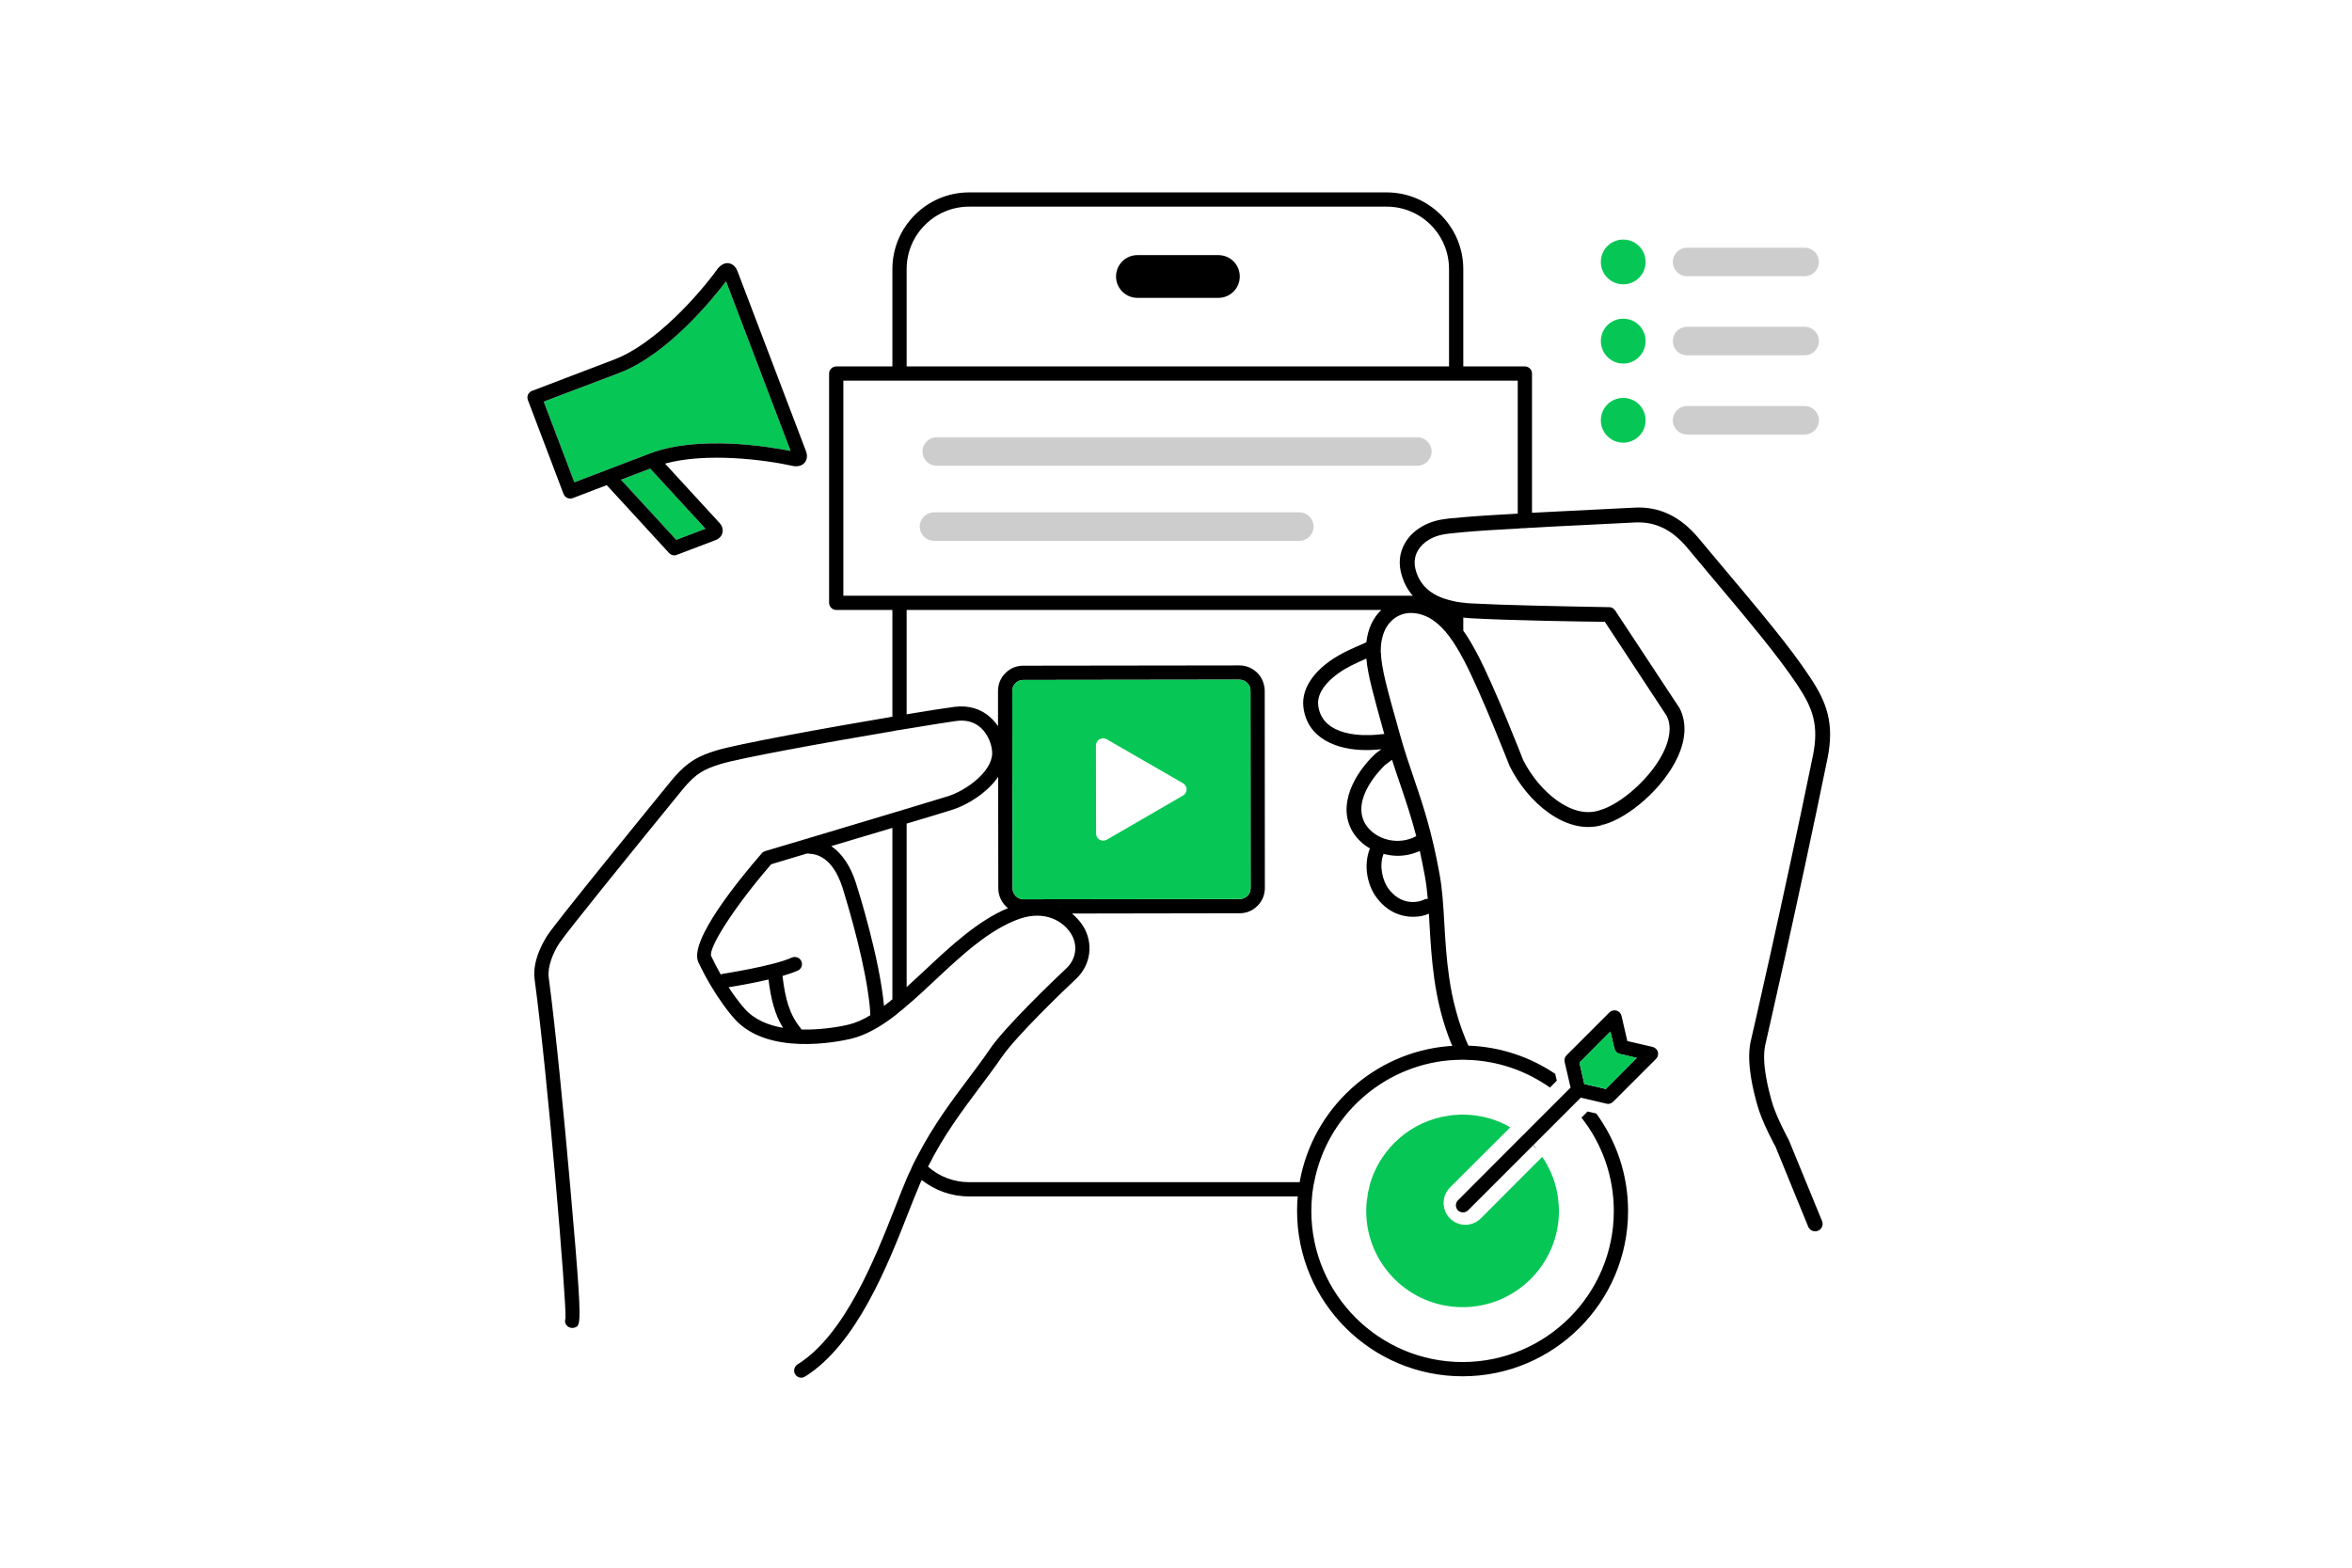 <svg width="330" height="220" viewBox="0 0 330 220" fill="none" xmlns="http://www.w3.org/2000/svg">
<path d="M173.948 38.8C173.948 40.46 172.608 41.8 170.948 41.8H159.588C157.928 41.8 156.588 40.46 156.588 38.8C156.588 37.14 157.928 35.8 159.588 35.8H170.948C172.608 35.8 173.948 37.14 173.948 38.8Z" fill="black"/>
<path d="M255.208 36.76C255.208 37.86 254.308 38.76 253.208 38.76H236.708C235.588 38.76 234.708 37.86 234.708 36.76C234.708 35.66 235.588 34.76 236.708 34.76H253.208C254.308 34.76 255.208 35.66 255.208 36.76Z" fill="#CDCDCD"/>
<path d="M255.208 47.86C255.208 48.98 254.308 49.86 253.208 49.86H236.708C235.588 49.86 234.708 48.98 234.708 47.86C234.708 46.76 235.588 45.86 236.708 45.86H253.208C254.308 45.86 255.208 46.76 255.208 47.86Z" fill="#CDCDCD"/>
<path d="M255.208 58.98C255.208 60.08 254.308 60.98 253.208 60.98H236.708C235.588 60.98 234.708 60.08 234.708 58.98C234.708 57.88 235.588 56.98 236.708 56.98H253.208C254.308 56.98 255.208 57.88 255.208 58.98Z" fill="#CDCDCD"/>
<path d="M230.888 36.76C230.888 38.5 229.488 39.9 227.748 39.9C226.008 39.9 224.608 38.5 224.608 36.76C224.608 35.02 226.008 33.62 227.748 33.62C229.488 33.62 230.888 35.02 230.888 36.76Z" fill="#06C755"/>
<path d="M230.888 47.86C230.888 49.6 229.488 51.02 227.748 51.02C226.008 51.02 224.608 49.6 224.608 47.86C224.608 46.14 226.008 44.72 227.748 44.72C229.488 44.72 230.888 46.14 230.888 47.86Z" fill="#06C755"/>
<path d="M230.888 58.98C230.888 60.72 229.488 62.12 227.748 62.12C226.008 62.12 224.608 60.72 224.608 58.98C224.608 57.24 226.008 55.84 227.748 55.84C229.488 55.84 230.888 57.24 230.888 58.98Z" fill="#06C755"/>
<path d="M205.308 84.58V84.6H205.508C205.428 84.6 205.368 84.58 205.308 84.58Z" fill="black"/>
<path d="M256.408 106.44C257.408 101.5 256.288 98.54 253.988 95.08C251.128 90.74 247.028 85.88 240.848 78.54L238.308 75.5C235.728 72.44 232.788 71.04 229.268 71.24C228.108 71.3 226.268 71.38 224.088 71.5C221.368 71.64 218.128 71.8 214.948 71.96V52.42C214.948 51.88 214.508 51.42 213.948 51.42H205.308V37.76C205.308 31.82 200.488 27 194.568 27H135.968C130.048 27 125.208 31.82 125.208 37.76V51.42H117.328C116.788 51.42 116.328 51.88 116.328 52.42V84.6C116.328 85.14 116.788 85.6 117.328 85.6H125.208V100.58C116.048 102.12 103.188 104.46 100.428 105.34C98.148 106.06 96.488 106.76 94.168 109.58C90.488 114.1 78.308 129.04 76.848 131.2C76.488 131.76 74.628 134.66 75.008 137.42C76.888 151.38 79.448 182.24 79.348 185.02C79.208 185.38 79.288 185.78 79.568 186.06C79.868 186.36 80.348 186.44 80.748 186.26C80.968 186.16 81.128 186.08 81.228 185.56C81.468 184.28 81.228 180.28 79.988 166.3C79.168 156.94 77.948 144.36 76.988 137.16C76.788 135.68 77.608 133.66 78.508 132.32C79.628 130.66 88.148 120.14 95.728 110.84C97.728 108.38 98.988 107.9 101.028 107.24C103.708 106.4 116.148 104.14 125.208 102.62C125.548 102.54 125.888 102.48 126.228 102.44C126.548 102.38 126.888 102.32 127.208 102.28C130.328 101.76 132.868 101.36 134.148 101.18C135.548 100.98 136.728 101.32 137.648 102.16C138.728 103.16 139.248 104.76 139.208 105.8C139.088 108.4 135.488 110.94 133.068 111.72C132.308 111.96 130.068 112.64 127.208 113.5C126.888 113.6 126.568 113.68 126.228 113.8C125.908 113.88 125.548 114 125.208 114.1C121.188 115.3 116.448 116.72 112.868 117.8C112.768 117.82 112.688 117.84 112.608 117.88C109.568 118.78 107.428 119.42 107.348 119.44C107.168 119.5 107.008 119.6 106.888 119.74C103.748 123.36 96.588 132.08 97.988 135.04C100.328 139.98 102.888 142.78 102.968 142.88C107.628 148.24 117.528 146.22 119.468 145.76C121.408 145.28 123.328 144.2 125.208 142.8C125.548 142.54 125.888 142.28 126.228 141.98C126.548 141.74 126.888 141.46 127.208 141.16C128.508 140.08 129.808 138.86 131.128 137.62C134.928 134.06 138.868 130.38 143.108 128.92C146.668 127.72 149.188 129.3 150.268 131.02C151.268 132.64 151.008 134.6 149.588 135.92C147.868 137.52 140.988 144.14 138.928 147.16C137.968 148.58 136.928 149.96 135.848 151.4C133.548 154.46 130.988 157.88 128.768 162.14C128.588 162.46 128.428 162.78 128.268 163.1C128.108 163.44 127.928 163.78 127.788 164.14C127.608 164.5 127.428 164.88 127.268 165.26C126.788 166.4 126.228 167.78 125.628 169.34C122.808 176.5 118.568 187.32 111.888 191.48C111.648 191.64 111.508 191.86 111.448 192.12C111.388 192.36 111.428 192.64 111.568 192.86C111.768 193.18 112.088 193.34 112.428 193.34C112.608 193.34 112.788 193.28 112.948 193.18C120.188 188.68 124.588 177.48 127.488 170.06C128.088 168.54 128.628 167.18 129.108 166.06C129.168 165.9 129.248 165.76 129.328 165.6C131.168 167.04 133.468 167.9 135.968 167.9H182.088C182.008 168.58 181.988 169.26 181.988 169.94C181.988 182.74 192.408 193.14 205.208 193.14C218.008 193.14 228.428 182.74 228.428 169.94C228.428 164.82 226.768 160.1 223.968 156.26L222.748 155.98L221.888 156.84C224.728 160.44 226.428 165 226.428 169.94C226.428 181.64 216.908 191.14 205.208 191.14C193.508 191.14 183.988 181.64 183.988 169.94C183.988 169.24 184.028 168.56 184.088 167.9C184.108 167.56 184.148 167.24 184.208 166.92C184.248 166.58 184.308 166.24 184.388 165.9C186.148 156.74 193.828 149.66 203.308 148.8C203.628 148.78 203.968 148.76 204.308 148.74H204.628C204.808 148.72 205.008 148.72 205.208 148.72H205.308C205.488 148.72 205.648 148.72 205.808 148.74C206.228 148.74 206.628 148.76 207.028 148.8C210.888 149.12 214.468 150.5 217.468 152.62L218.428 151.66L218.208 150.7C214.708 148.34 210.528 146.9 206.028 146.74C205.768 146.18 205.528 145.6 205.308 145C205.268 144.9 205.228 144.8 205.188 144.7C204.848 143.78 204.548 142.84 204.308 141.92C203.848 140.28 203.528 138.64 203.308 137.04C202.928 134.44 202.788 131.94 202.648 129.6C202.508 127.1 202.368 124.74 201.968 122.62C200.888 116.62 199.608 112.84 198.368 109.2C197.708 107.26 197.028 105.28 196.388 102.96L196.168 102.16C194.648 96.78 193.808 93.74 193.748 91.58H193.728V91.36C193.728 90.6 193.808 89.9 194.008 89.26C194.248 88.36 194.708 87.6 195.328 87.04C196.148 86.28 197.248 85.92 198.388 86.04C200.428 86.24 201.988 87.52 203.308 89.26C203.648 89.72 203.988 90.22 204.308 90.74C204.668 91.3 204.988 91.9 205.308 92.5C205.348 92.56 205.368 92.62 205.408 92.68C207.888 97.42 211.728 107.32 211.808 107.5C214.348 112.62 219.668 117.16 224.648 115.82V115.72C224.668 115.74 224.708 115.74 224.728 115.74C224.808 115.74 224.888 115.74 224.988 115.72C225.008 115.72 225.048 115.7 225.068 115.7C228.428 114.76 233.388 110.7 235.468 106.08C236.548 103.62 236.648 101.36 235.668 99.4L226.608 85.66C226.528 85.56 226.448 85.46 226.328 85.38C226.268 85.34 226.208 85.32 226.148 85.28L225.968 85.22C225.888 85.2 225.828 85.2 225.748 85.2H225.588C225.548 85.2 225.488 85.2 225.448 85.22V85.2C224.228 85.18 219.608 85.1 214.868 84.98C211.808 84.9 208.708 84.8 206.468 84.68C206.128 84.66 205.808 84.64 205.508 84.6H205.308V84.58C204.948 84.54 204.628 84.5 204.308 84.44C203.948 84.36 203.628 84.3 203.308 84.2C202.688 84.04 202.148 83.84 201.648 83.6C200.188 82.88 199.208 81.78 198.728 80.32C198.328 79.14 198.428 78.08 198.988 77.18C199.668 76.06 201.028 75.24 202.608 74.98C202.648 74.98 202.708 74.96 202.748 74.96C202.908 74.94 203.108 74.92 203.308 74.88C203.608 74.86 203.948 74.82 204.308 74.78C204.608 74.74 204.948 74.72 205.308 74.68C207.328 74.5 210.048 74.32 212.948 74.18C213.268 74.14 213.608 74.12 213.948 74.12C214.268 74.08 214.608 74.08 214.948 74.06C217.288 73.92 219.668 73.8 221.848 73.7C222.668 73.66 223.448 73.62 224.188 73.58C226.368 73.48 228.208 73.38 229.388 73.32C232.208 73.18 234.548 74.28 236.708 76.84L239.248 79.88C245.388 87.18 249.448 92 252.248 96.22C254.328 99.38 255.228 101.74 254.368 106.02C250.168 126.52 245.648 146.1 245.588 146.34C245.028 149.36 246.028 153.14 246.528 154.96C247.168 157.38 249.068 160.86 249.108 160.9L253.708 172.16C253.888 172.56 254.268 172.8 254.688 172.8C254.808 172.8 254.948 172.78 255.068 172.72C255.608 172.5 255.868 171.9 255.648 171.36L250.988 160C250.968 159.96 249.128 156.6 248.548 154.42C248.128 152.88 247.168 149.28 247.648 146.78C247.688 146.58 252.208 126.96 256.408 106.44ZM101.648 137.64C101.528 137.66 101.468 137.66 101.468 137.66L101.648 137.62V137.64ZM104.468 141.54C104.448 141.52 103.468 140.46 102.228 138.54C103.288 138.38 105.608 137.98 107.828 137.46C108.168 140.2 108.688 142.34 109.868 144.24C107.808 143.88 105.828 143.1 104.468 141.54ZM119.008 143.8C118.448 143.94 115.608 144.56 112.448 144.48C112.428 144.42 112.388 144.36 112.348 144.3C110.748 142.36 110.168 140.12 109.788 136.96C110.608 136.72 111.368 136.46 111.948 136.2C112.448 135.98 112.668 135.38 112.428 134.88C112.208 134.38 111.608 134.16 111.108 134.38C108.468 135.58 101.388 136.66 101.328 136.68C101.268 136.7 101.188 136.7 101.128 136.76C100.688 135.98 100.228 135.12 99.788 134.18C99.328 133.02 103.228 127.02 108.208 121.28C108.888 121.08 110.768 120.5 113.208 119.78C113.288 119.76 113.368 119.72 113.448 119.7L113.488 119.8C116.308 119.88 117.608 122.74 118.188 124.5C118.488 125.48 120.848 133 121.768 139.16V139.18C121.948 140.32 122.068 141.38 122.108 142.36C122.108 142.4 122.108 142.44 122.128 142.46C121.088 143.1 120.028 143.56 119.008 143.8ZM125.208 140.24C124.808 140.56 124.428 140.88 124.028 141.16C123.428 134.5 120.448 125.02 120.088 123.9C119.328 121.52 118.128 119.76 116.628 118.74C119.388 117.92 122.448 117 125.208 116.18V140.24ZM205.308 147.68C205.308 147.7 205.328 147.72 205.328 147.72H205.308V147.68ZM205.308 86.66C205.648 86.72 205.988 86.74 206.348 86.76C211.908 87.08 222.608 87.24 225.168 87.26L233.848 100.46C234.648 102.04 234.128 103.92 233.548 105.22C231.788 109.14 227.288 112.94 224.448 113.7C224.428 113.7 224.408 113.72 224.388 113.72C220.568 115 215.948 111.1 213.708 106.66C213.548 106.26 209.788 96.56 207.248 91.72C206.648 90.6 206.028 89.5 205.308 88.5V86.66ZM203.308 85.6V85.62L203.268 85.6H203.308ZM127.208 37.76C127.208 32.92 131.148 29 135.968 29H194.568C199.388 29 203.308 32.92 203.308 37.76V51.42H127.208V37.76ZM129.768 136.16C128.908 136.96 128.048 137.76 127.208 138.52V115.58C130.368 114.64 132.868 113.88 133.668 113.62C135.708 112.98 138.508 111.26 140.048 109.02L140.068 124.66C140.068 125.8 140.608 126.8 141.428 127.44C137.208 129.2 133.408 132.74 129.768 136.16ZM148.648 127.2H148.608L148.588 127.16C148.602 127.16 148.615 127.167 148.628 127.18H148.648V127.2ZM143.588 126.2C142.748 126.2 142.068 125.5 142.068 124.66L142.028 96.96C142.028 96.54 142.188 96.16 142.488 95.86C142.768 95.58 143.148 95.42 143.568 95.42L173.908 95.38C174.308 95.38 174.708 95.54 174.988 95.84C175.288 96.12 175.448 96.5 175.448 96.92L175.468 124.64C175.468 125.04 175.308 125.42 175.028 125.72C174.728 126 174.348 126.16 173.928 126.16L143.588 126.2ZM199.928 123C200.108 123.98 200.228 125.04 200.328 126.14C200.168 126.14 199.988 126.16 199.828 126.24C198.808 126.74 196.448 127.04 194.728 124.6C194.108 123.7 193.408 121.68 194.128 119.82C194.188 119.84 194.268 119.86 194.328 119.88C194.928 120.02 195.508 120.1 196.108 120.1C197.168 120.1 198.228 119.86 199.208 119.42C199.448 120.52 199.688 121.7 199.928 123ZM195.308 106.62C195.668 107.76 196.028 108.82 196.388 109.86C197.188 112.22 197.968 114.5 198.708 117.34C197.528 117.98 196.148 118.16 194.808 117.86C193.408 117.54 192.208 116.7 191.568 115.64C189.468 112.06 193.908 107.76 194.328 107.36L195.308 106.62ZM194.148 102.74L194.228 103L192.968 103.12C191.728 103.22 185.468 103.56 184.948 98.94C184.708 96.74 187.148 94.64 189.548 93.42C190.188 93.1 190.968 92.74 191.708 92.42C191.908 94.72 192.728 97.62 194.148 102.74ZM191.708 90.14C190.708 90.58 189.528 91.08 188.588 91.56C184.688 93.56 182.568 96.4 182.868 99.18C183.388 103.72 187.668 105.26 191.708 105.26C192.208 105.26 192.688 105.24 193.168 105.2L193.808 105.14L192.988 105.76C190.128 108.44 187.548 112.92 189.768 116.7C190.348 117.66 191.188 118.48 192.208 119.06C191.228 121.52 191.928 124.26 193.028 125.8C194.528 127.94 196.548 128.66 198.268 128.66C199.108 128.66 199.868 128.5 200.488 128.22C200.508 128.7 200.548 129.22 200.568 129.72C200.848 134.48 201.168 139.88 203.228 145.44C203.248 145.5 203.288 145.58 203.308 145.64C203.448 146.04 203.608 146.42 203.768 146.78C203.608 146.78 203.468 146.78 203.308 146.8C192.728 147.66 184.148 155.62 182.348 165.9H135.968C133.768 165.9 131.748 165.08 130.208 163.72C132.408 159.32 134.968 155.92 137.448 152.6C138.548 151.14 139.608 149.72 140.588 148.3C142.528 145.46 149.368 138.86 150.968 137.38C153.048 135.44 153.468 132.38 151.968 129.96C151.568 129.34 151.048 128.74 150.408 128.2L173.948 128.16C174.888 128.16 175.768 127.8 176.428 127.12C177.108 126.46 177.468 125.56 177.468 124.62L177.448 96.92C177.428 95.98 177.068 95.08 176.408 94.42C175.728 93.76 174.848 93.38 173.908 93.38L143.568 93.42C142.608 93.42 141.728 93.78 141.068 94.46C140.388 95.12 140.028 96.02 140.028 96.96V101.92C139.748 101.48 139.388 101.08 138.988 100.7C137.648 99.46 135.868 98.94 133.888 99.2C132.648 99.36 130.208 99.74 127.208 100.24V85.6H193.808C192.628 86.7 191.908 88.3 191.708 90.14ZM212.948 72.08C210.068 72.24 207.368 72.4 205.308 72.58C204.948 72.62 204.608 72.64 204.308 72.68C203.948 72.7 203.608 72.74 203.308 72.76C203.048 72.8 202.808 72.84 202.608 72.86C202.568 72.86 202.508 72.88 202.448 72.88C200.188 73.22 198.228 74.4 197.208 76.08C196.308 77.52 196.148 79.22 196.748 80.98C197.068 81.98 197.568 82.86 198.228 83.6H118.328V53.42H212.948V72.08Z" fill="black"/>
<path d="M113.488 119.8C113.388 119.78 113.308 119.78 113.208 119.78C113.288 119.76 113.368 119.72 113.448 119.7L113.488 119.8Z" fill="black"/>
<path d="M101.648 137.62V137.64C101.528 137.66 101.468 137.66 101.468 137.66L101.648 137.62Z" fill="black"/>
<path d="M101.648 137.62V137.64C101.528 137.66 101.468 137.66 101.468 137.66L101.648 137.62Z" fill="black"/>
<path d="M148.648 127.18V127.2H148.608L148.588 127.16C148.602 127.16 148.615 127.167 148.628 127.18H148.648Z" fill="black"/>
<path d="M148.648 127.18V127.2H148.608L148.588 127.16C148.602 127.16 148.615 127.167 148.628 127.18H148.648Z" fill="#06C755"/>
<path d="M175.448 96.92C175.448 96.5 175.288 96.12 174.988 95.84C174.708 95.54 174.308 95.38 173.908 95.38L143.568 95.42C143.148 95.42 142.768 95.58 142.488 95.86C142.188 96.16 142.028 96.54 142.028 96.96L142.068 124.66C142.068 125.5 142.748 126.2 143.588 126.2L173.928 126.16C174.348 126.16 174.728 126 175.028 125.72C175.308 125.42 175.468 125.04 175.468 124.64L175.448 96.92ZM165.988 111.64L155.288 117.84C155.128 117.92 154.948 117.98 154.788 117.98C154.608 117.98 154.448 117.92 154.288 117.84C153.968 117.66 153.788 117.34 153.788 116.98L153.768 104.62C153.768 104.26 153.968 103.92 154.268 103.74C154.588 103.56 154.968 103.58 155.268 103.74L165.988 109.92C166.288 110.1 166.488 110.42 166.488 110.78C166.488 111.14 166.288 111.46 165.988 111.64Z" fill="#06C755"/>
<path d="M148.628 127.18C148.615 127.167 148.602 127.16 148.588 127.16L148.608 127.2H148.648V127.18H148.628Z" fill="black"/>
<path d="M215.648 161.32C215.468 161.12 215.288 160.92 215.088 160.74L215.128 160.7C215.328 160.9 215.488 161.1 215.648 161.32Z" fill="black"/>
<path d="M205.328 147.72H205.308V147.68C205.308 147.7 205.328 147.72 205.328 147.72Z" fill="black"/>
<path d="M224.988 115.72C224.868 115.76 224.768 115.8 224.648 115.82V115.72C224.668 115.74 224.708 115.74 224.728 115.74C224.808 115.74 224.888 115.74 224.988 115.72Z" fill="black"/>
<path d="M203.308 85.6V85.62L203.268 85.6H203.308Z" fill="black"/>
<path d="M205.508 84.6H205.308V84.58C205.368 84.58 205.428 84.6 205.508 84.6Z" fill="black"/>
<path d="M225.588 85.2C225.548 85.2 225.488 85.2 225.448 85.22V85.2H225.588Z" fill="black"/>
<path d="M200.868 63.36C200.868 64.46 199.968 65.36 198.868 65.36H131.428C130.328 65.36 129.428 64.46 129.428 63.36C129.428 62.26 130.328 61.36 131.428 61.36H198.868C199.968 61.36 200.868 62.26 200.868 63.36Z" fill="#CDCDCD"/>
<path d="M184.308 73.9C184.308 75 183.408 75.9 182.308 75.9H131.048C129.948 75.9 129.048 75 129.048 73.9C129.048 72.8 129.948 71.9 131.048 71.9H182.308C183.408 71.9 184.308 72.8 184.308 73.9Z" fill="#CDCDCD"/>
<path d="M221.748 154.04L221.728 154.1L221.788 154.04H221.748ZM205.308 147.68V147.72H205.328C205.328 147.72 205.308 147.7 205.308 147.68Z" fill="black"/>
<path d="M218.728 169.94C218.728 177.4 212.668 183.44 205.208 183.44C197.748 183.44 191.688 177.4 191.688 169.94C191.688 169.24 191.748 168.56 191.868 167.9C191.888 167.56 191.948 167.24 192.048 166.92C192.108 166.58 192.208 166.24 192.288 165.9C193.848 160.98 198.088 157.28 203.308 156.56C203.348 156.54 203.388 156.54 203.428 156.54C203.708 156.5 204.008 156.46 204.308 156.46C204.608 156.42 204.908 156.42 205.208 156.42H205.308C207.128 156.44 208.868 156.8 210.468 157.48C210.968 157.68 211.428 157.92 211.888 158.2L211.528 158.58L203.428 166.66C202.868 167.24 202.548 168 202.548 168.82C202.548 169.64 202.868 170.4 203.428 170.98C204.008 171.56 204.788 171.88 205.608 171.88C206.408 171.88 207.188 171.56 207.768 170.98L215.628 163.1L216.388 162.36C216.668 162.74 216.908 163.14 217.108 163.54C217.948 165.08 218.488 166.78 218.648 168.6C218.708 169.04 218.728 169.48 218.728 169.94Z" fill="#06C755"/>
<path d="M232.608 147.62C232.508 147.26 232.208 147 231.868 146.92L228.328 146.1L227.508 142.56C227.428 142.2 227.148 141.92 226.808 141.82C226.448 141.72 226.068 141.82 225.828 142.06L219.788 148.1C219.548 148.34 219.448 148.68 219.528 149.02L220.288 152.3L220.368 152.62L214.488 158.5L213.768 159.24L213.628 159.36L213.008 159.98L204.568 168.44C204.168 168.84 204.168 169.46 204.568 169.86C204.748 170.04 205.008 170.14 205.268 170.14C205.528 170.14 205.788 170.04 205.968 169.86L221.728 154.1L221.748 154.04H221.788L222.228 154.14L225.388 154.88C225.468 154.9 225.548 154.92 225.608 154.92C225.868 154.92 226.128 154.8 226.328 154.62L232.348 148.6C232.608 148.34 232.708 147.96 232.608 147.62ZM225.308 152.82L222.288 152.12L221.988 150.78L221.608 149.12L222.148 148.58L225.948 144.76L226.508 147.16C226.588 147.52 226.888 147.82 227.268 147.9L229.648 148.46L225.308 152.82Z" fill="black"/>
<path d="M229.648 148.46L225.308 152.82L222.288 152.12L221.988 150.78L221.608 149.12L222.148 148.58L225.948 144.76L226.508 147.16C226.588 147.52 226.888 147.82 227.268 147.9L229.648 148.46Z" fill="#06C755"/>
<path d="M221.788 154.04L221.728 154.1L221.748 154.04H221.788Z" fill="black"/>
<path d="M98.988 74.2L94.888 75.76L87.128 67.32L91.228 65.76L98.988 74.2Z" fill="#06C755"/>
<path d="M110.928 63.28C107.888 62.68 97.988 61.04 91.188 63.64L80.588 67.68L76.288 56.36L86.888 52.34C93.708 49.74 100.028 41.9 101.868 39.48L110.928 63.28Z" fill="#06C755"/>
<path d="M113.088 63.32L103.468 38.04C103.308 37.6 102.928 37.08 102.328 36.96C102.028 36.88 101.408 36.88 100.748 37.64C98.048 41.38 91.948 48.26 86.168 50.46L74.628 54.86C74.128 55.06 73.868 55.64 74.068 56.14L79.068 69.32C79.168 69.56 79.348 69.76 79.588 69.88C79.728 69.94 79.868 69.96 80.008 69.96C80.128 69.96 80.248 69.94 80.368 69.9L85.128 68.08L93.868 77.6C94.068 77.82 94.328 77.94 94.608 77.94C94.728 77.94 94.848 77.92 94.968 77.86L100.388 75.8C101.108 75.52 101.308 75.02 101.368 74.74C101.488 74.18 101.228 73.66 100.948 73.38L93.308 65.06C99.088 63.48 107.188 64.48 111.408 65.42C112.308 65.52 112.768 65.12 112.948 64.86C113.328 64.36 113.248 63.7 113.088 63.32ZM98.988 74.2L94.888 75.76L87.128 67.32L91.228 65.76L98.988 74.2ZM91.188 63.64L80.588 67.68L76.288 56.36L86.888 52.34C93.708 49.74 100.028 41.9 101.868 39.48L110.928 63.28C107.888 62.68 97.988 61.04 91.188 63.64Z" fill="black"/>
</svg>
